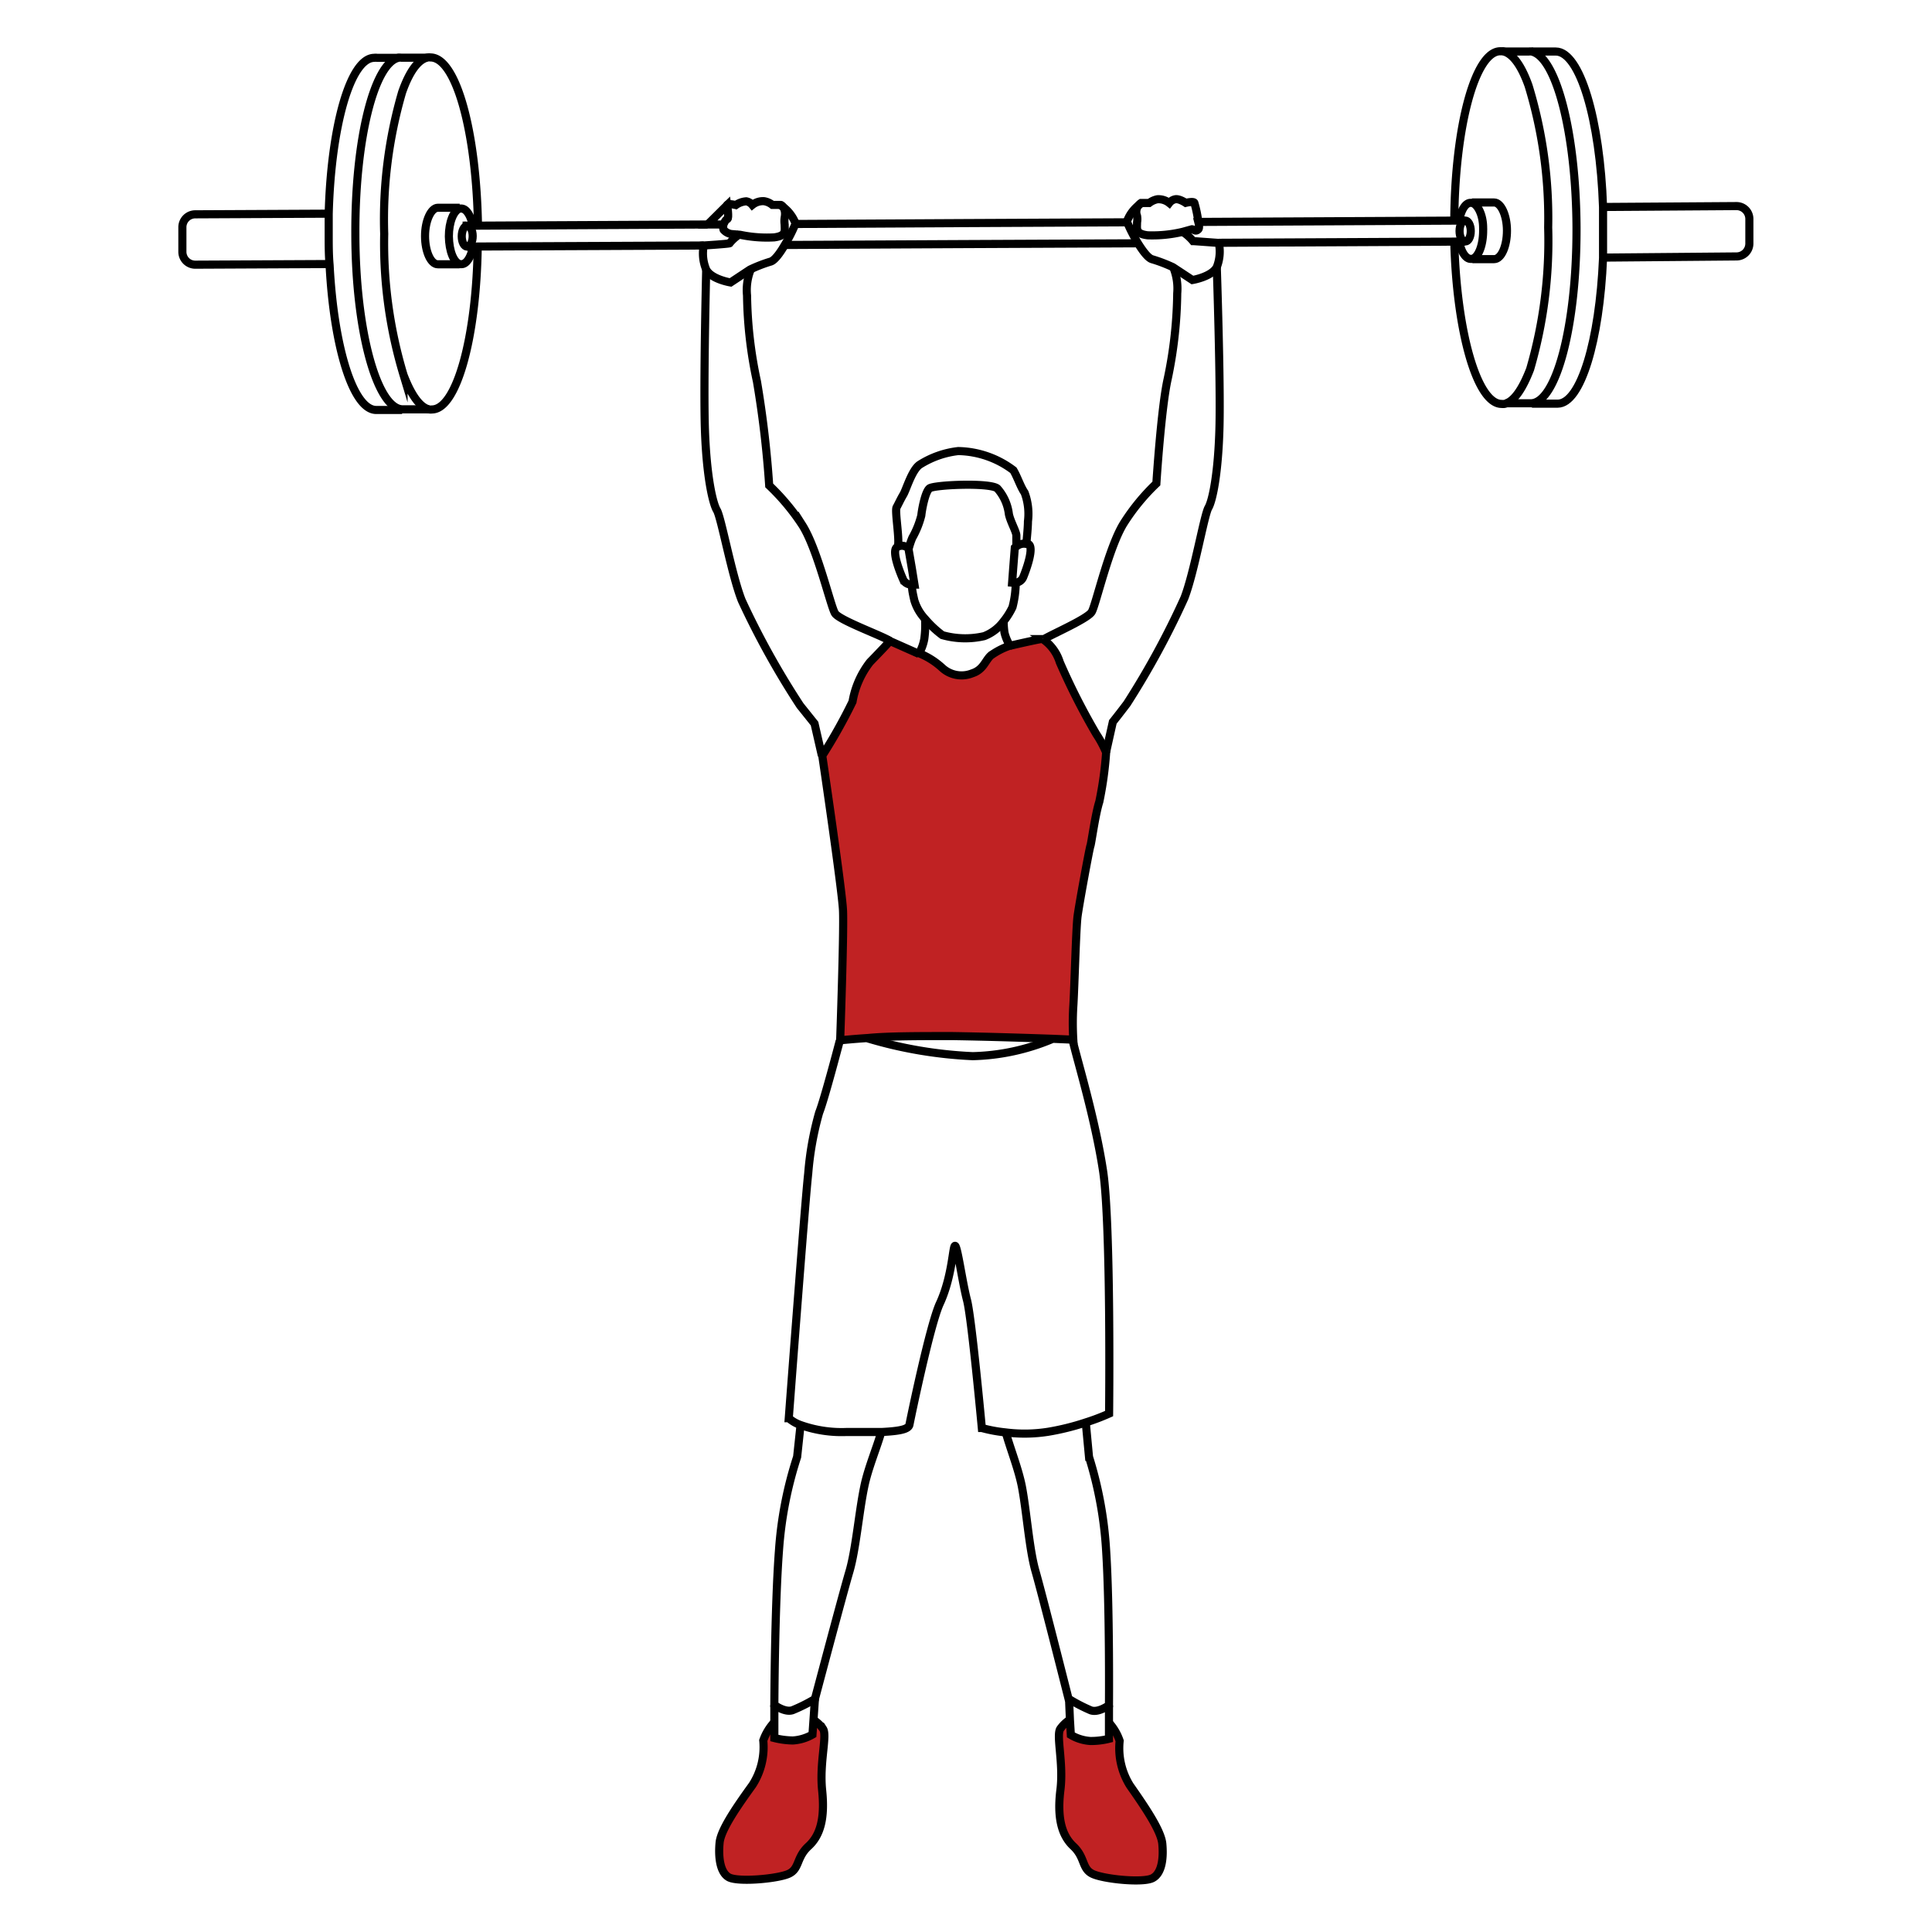 <svg id="Layer_1" data-name="Layer 1" xmlns="http://www.w3.org/2000/svg" viewBox="0 0 150 150"><defs><style>.cls-1,.cls-5{fill:none;}.cls-2{fill:#c02223;}.cls-3{fill:#fbd0ab;}.cls-4{fill:#a7a5a5;}.cls-5{stroke:#000;stroke-miterlimit:10;stroke-width:0.63px;}</style></defs><rect class="cls-1" width="150" height="150"/><path class="cls-2" d="M83.12,134.66a3.42,3.42,0,0,0,1.51.47,5.78,5.78,0,0,0,1.45-.17v-1.22a4,4,0,0,1,.84,1.42,5.47,5.47,0,0,0,.8,3.47c1.09,1.56,2.41,3.47,2.51,4.51s0,2.29-.76,2.68-3.84.07-4.67-.34-.55-1.27-1.48-2.14-1.26-2.26-1-4.37-.36-4.26,0-4.76a2.84,2.84,0,0,1,.74-.7Z"/><path class="cls-2" d="M63.9,134.23c.34.52-.3,2.64-.07,4.76s-.12,3.5-1.06,4.35-.67,1.73-1.51,2.13-3.95.69-4.68.28-.83-1.66-.71-2.69,1.44-2.93,2.55-4.47a5.43,5.43,0,0,0,.84-3.46,4,4,0,0,1,.86-1.42v1.23a6.25,6.25,0,0,0,1.44.19,3.48,3.48,0,0,0,1.52-.46l.08-1.14A2.68,2.68,0,0,1,63.9,134.23Z"/><path class="cls-2" d="M85.88,58.42v0a28.17,28.17,0,0,1-.53,3.83c-.32,1-.62,3.26-.69,3.42s-.88,4.56-1,5.48-.24,5.63-.33,7a21.87,21.87,0,0,0,0,2.57l-1.65-.07c-1.76-.06-4.68-.16-7.76-.21-2.64,0-5,0-6.52.15-1.36.09-2.17.18-2.17.18s.3-8.44.22-10.1-1.61-12-1.61-12a.06.06,0,0,1,0,0,41.72,41.72,0,0,0,2.35-4.19,6.87,6.87,0,0,1,1.36-3.08c.89-.91,1.48-1.55,1.55-1.63h0l2.25,1h0a5.89,5.89,0,0,1,1.79,1.13,2.22,2.22,0,0,0,2.35.42c.86-.28,1-1,1.43-1.38a5.57,5.57,0,0,1,1.48-.76s2.25-.52,2.44-.52l.12,0a3.37,3.37,0,0,1,1.32,1.79A52.18,52.18,0,0,0,85.12,57,8.26,8.26,0,0,1,85.88,58.42Z"/><path class="cls-3" d="M70.66,44.15c-.08-.86-.13-1.57-.13-1.57l.27,1.57Z"/><path class="cls-4" d="M36.26,17.52h.46a3.84,3.84,0,0,1,.07.78,4.5,4.5,0,0,1-.07.85h-.45c.24,0,.43-.37.43-.82S36.51,17.52,36.26,17.52Z"/><path class="cls-4" d="M36.26,17.52h0Z"/><polygon class="cls-4" points="36.25 19.14 36.25 19.15 36.25 19.15 36.25 19.14"/><path class="cls-5" d="M124.46,16.07,134.82,16a1,1,0,0,1,1,1l0,1.91a1,1,0,0,1-1,1L124.45,20"/><path class="cls-5" d="M118.91,4h1.68l.2,0c1.87,0,3.44,5.27,3.67,12.07,0,.52,0,1.05,0,1.58,0,.82,0,1.61,0,2.39-.27,6.42-1.74,11.29-3.52,11.3h-2"/><path class="cls-5" d="M116.67,4h1.83l.2,0a.75.75,0,0,1,.21,0c1.92.4,3.45,6.35,3.49,13.63v.22c0,7.39-1.55,13.37-3.51,13.46h0l-2,0v0"/><path class="cls-5" d="M112.91,18.76c.18,7,1.77,12.61,3.68,12.6a.76.76,0,0,0,.21,0c.73-.16,1.4-1.14,2-2.7a35.55,35.55,0,0,0,1.4-11,35.23,35.23,0,0,0-1.52-11c-.55-1.55-1.23-2.52-2-2.68h0l-.2,0c-1.95,0-3.52,5.83-3.57,13.11"/><path class="cls-5" d="M114.28,15.72v0H116c.54,0,1,1,1,2.19s-.43,2.21-1,2.21h-1.67v0"/><path class="cls-5" d="M113.29,18.75c.15.79.5,1.35.9,1.35l.12,0c.46-.13.82-1,.84-2.1V17.9a1.48,1.48,0,0,0,0-.21v0c0-1-.42-1.83-.86-1.94l-.12,0c-.41,0-.75.6-.89,1.42"/><path class="cls-5" d="M25.52,16.59l-10.36.05a1,1,0,0,0-1,1l0,1.91a1,1,0,0,0,1,1l10.39-.05"/><path class="cls-5" d="M31,4.49H29.27a.71.71,0,0,0-.21,0c-1.86,0-3.36,5.31-3.54,12.12,0,.52,0,1.05,0,1.58,0,.82,0,1.62.07,2.39.33,6.4,1.84,11.27,3.63,11.25h2"/><path class="cls-5" d="M33.2,4.48H31.37l-.21,0a.76.76,0,0,0-.21,0c-1.91.42-3.39,6.39-3.36,13.66,0,7.5,1.67,13.57,3.65,13.64h2.09v0"/><path class="cls-5" d="M37.09,19.14c-.1,7.06-1.64,12.64-3.55,12.65a.75.75,0,0,1-.21,0c-.73-.15-1.41-1.13-2-2.68a35.31,35.31,0,0,1-1.5-10.95,35.29,35.29,0,0,1,1.39-11c.55-1.57,1.23-2.55,2-2.7a.68.68,0,0,1,.2,0c2,0,3.57,5.78,3.69,13.06"/><path class="cls-5" d="M35.69,16.13v0H34c-.53,0-1,1-1,2.2s.45,2.2,1,2.19h1.67v0"/><path class="cls-5" d="M36.72,19.15c-.14.8-.49,1.36-.89,1.36l-.12,0c-.48-.13-.84-1-.86-2.16v0c0-1.11.37-2,.84-2.16l.12,0c.42,0,.77.59.91,1.41"/><polyline class="cls-5" points="113.75 17.13 113.27 17.13 112.89 17.13 93.09 17.23"/><polyline class="cls-5" points="94.63 18.85 112.91 18.76 113.29 18.75 113.76 18.75"/><polyline class="cls-5" points="60.93 19.02 75 18.95 88.33 18.89"/><polyline class="cls-5" points="36.27 19.15 36.72 19.15 37.09 19.14 54.64 19.06"/><polyline class="cls-5" points="36.25 19.14 36.25 19.15 36.25 19.15"/><polyline class="cls-5" points="54.94 17.43 37.09 17.52 36.72 17.52 36.26 17.52 36.23 17.52 36.23 17.53"/><polyline class="cls-5" points="87.5 17.26 74.99 17.32 61.76 17.39"/><path class="cls-5" d="M60.12,133.71a4,4,0,0,0-.86,1.42,5.43,5.43,0,0,1-.84,3.46c-1.11,1.54-2.45,3.44-2.55,4.47s0,2.29.71,2.69,3.85.12,4.68-.28.56-1.26,1.51-2.13,1.28-2.22,1.06-4.35.41-4.24.07-4.76a2.68,2.68,0,0,0-.74-.7"/><path class="cls-5" d="M60.12,132.38v2.56a6.25,6.25,0,0,0,1.44.19,3.48,3.48,0,0,0,1.52-.46l.08-1.14.11-1.61"/><path class="cls-5" d="M62.16,110.59l-.27,2.52a30.11,30.11,0,0,0-1.41,7.26c-.33,4.32-.36,12-.36,12s.81.61,1.41.41a12.7,12.7,0,0,0,1.74-.87s2.16-8.15,2.67-9.87.75-4.66,1.16-6.61c.29-1.44,1-3.08,1.35-4.35"/><path class="cls-5" d="M86.09,133.74a4,4,0,0,1,.84,1.42,5.47,5.47,0,0,0,.8,3.47c1.09,1.56,2.41,3.47,2.51,4.51s0,2.29-.76,2.68-3.84.07-4.67-.34-.55-1.27-1.48-2.14-1.26-2.26-1-4.37-.36-4.26,0-4.76a2.84,2.84,0,0,1,.74-.7"/><path class="cls-5" d="M86.1,132.4V135a5.78,5.78,0,0,1-1.45.17,3.42,3.42,0,0,1-1.51-.47l-.07-1.15L83,131.9"/><path class="cls-5" d="M84.29,110.35l.26,2.76a30.24,30.24,0,0,1,1.33,7.28c.28,4.33.22,12,.22,12s-.81.61-1.41.4a12.63,12.63,0,0,1-1.73-.9S80.9,123.74,80.4,122s-.69-4.67-1.07-6.63c-.28-1.39-.93-3-1.27-4.26"/><path class="cls-5" d="M65.2,80.8S64,85.39,63.6,86.38a24.16,24.16,0,0,0-.85,4.73c-.24,2.07-1.51,19-1.51,19a2.82,2.82,0,0,0,.92.53,9.53,9.53,0,0,0,3.56.54c1.12,0,2,0,2.73,0,1.45-.07,2.09-.22,2.16-.57.1-.52,1.6-7.78,2.36-9.41,1-2.17,1-4.58,1.19-4.47s.56,2.85.92,4.22,1.15,9.92,1.15,9.92a11.19,11.19,0,0,0,1.83.34,11.72,11.72,0,0,0,3.33-.05,19.16,19.16,0,0,0,2.9-.72,16.63,16.63,0,0,0,1.82-.69s.16-14.73-.47-18.85-2-8.57-2.34-10.06"/><path class="cls-5" d="M67.37,80.62A33.53,33.53,0,0,0,75.52,82a16.9,16.9,0,0,0,6.13-1.31"/><path class="cls-5" d="M94.47,20.73s.3,8.86.21,12.42-.53,5.7-.86,6.27-1.09,5-1.86,7a63.9,63.9,0,0,1-4.46,8.21c-.55.73-1.1,1.42-1.1,1.42l-.52,2.33"/><path class="cls-5" d="M81,49.65c.74-.44,3.44-1.61,3.76-2.14s1.32-5,2.48-6.87a16.29,16.29,0,0,1,2.54-3.1s.37-5.82.87-8.08a34,34,0,0,0,.75-6.69,4.35,4.35,0,0,0-.3-2"/><path class="cls-5" d="M91.82,18a3.54,3.54,0,0,1,.81.72c.11,0,1.78.13,2,.14h0a3.28,3.28,0,0,1-.16,1.88c-.41.76-1.89,1-1.89,1l-1.52-1h0a11.65,11.65,0,0,0-1.6-.61c-.32-.08-.74-.65-1.12-1.26a13.24,13.24,0,0,1-.83-1.62.29.29,0,0,1,0-.09,2.88,2.88,0,0,1,1.17-1.42"/><path class="cls-5" d="M91.82,18l.72-.2c.14,0,.28.23.5,0,.07-.07.07-.28,0-.55a9.29,9.29,0,0,0-.31-1.5c-.06-.15-.67,0-.67,0s-.5-.34-.81-.28a.78.78,0,0,0-.47.29,1.33,1.33,0,0,0-.92-.29,1.55,1.55,0,0,0-.64.29h-.63a.84.84,0,0,0-.31,1,1.48,1.48,0,0,1,0,.51c0,.51-.14.88.83,1A10.14,10.14,0,0,0,91.82,18Z"/><path class="cls-5" d="M54.83,20.93s-.22,8.87-.1,12.43.59,5.69.93,6.26,1.14,5,1.93,7a63.49,63.49,0,0,0,4.53,8.16l1.12,1.4.57,2.49"/><path class="cls-5" d="M69.1,49.76c-.65-.42-3.93-1.6-4.27-2.14s-1.36-5-2.54-6.85a17.35,17.35,0,0,0-2.57-3.08,80.21,80.21,0,0,0-.95-8.07A33.58,33.58,0,0,1,58,22.94a4.28,4.28,0,0,1,.28-2"/><path class="cls-5" d="M57.45,18.17a3.28,3.28,0,0,0-.81.72c-.11.05-2,.17-2,.17a3.18,3.18,0,0,0,.19,1.87c.4.76,1.89,1,1.89,1l1.51-1h0a11.12,11.12,0,0,1,1.6-.62c.31-.09.73-.66,1.09-1.28a12.5,12.5,0,0,0,.83-1.63.92.92,0,0,0,0-.09,2.93,2.93,0,0,0-1.18-1.4"/><path class="cls-5" d="M56.46,15.92c.06-.15.67,0,.67,0a1.57,1.57,0,0,1,.81-.29.79.79,0,0,1,.47.28,1.32,1.32,0,0,1,.91-.29,1.35,1.35,0,0,1,.65.29h.64c.08,0,.45.29.31,1a1.84,1.84,0,0,0,0,.52c0,.5.15.87-.81,1a10.09,10.09,0,0,1-2.64-.2l-.7-.06a1,1,0,0,1-.59-.33.5.5,0,0,1,0-.36"/><path class="cls-5" d="M78.4,50.14s2.25-.52,2.44-.52l.12,0a3.37,3.37,0,0,1,1.32,1.79A52.18,52.18,0,0,0,85.12,57a8.26,8.26,0,0,1,.76,1.42v0a28.17,28.17,0,0,1-.53,3.83c-.32,1-.62,3.26-.69,3.42s-.88,4.56-1,5.48-.24,5.63-.33,7a21.87,21.87,0,0,0,0,2.57l-1.65-.07c-1.76-.06-4.68-.16-7.76-.21-2.64,0-5,0-6.52.15-1.36.09-2.17.18-2.17.18s.3-8.44.22-10.1-1.61-12-1.61-12a.06.06,0,0,1,0,0,41.72,41.72,0,0,0,2.35-4.19,6.87,6.87,0,0,1,1.36-3.08c.89-.91,1.48-1.55,1.55-1.63h0l2.25,1"/><path class="cls-5" d="M56.46,15.92l-1.52,1.51h1.23s.15-.39.3-.42S56.46,15.92,56.46,15.92Z"/><path class="cls-5" d="M36.26,17.52c.25,0,.44.36.44.81s-.19.82-.43.82h0c-.23,0-.42-.36-.42-.8s.18-.79.4-.81Z"/><path class="cls-5" d="M113.75,17.12c.25,0,.44.37.44.82s-.18.81-.43.81-.44-.36-.44-.81S113.51,17.12,113.75,17.12Z"/><path class="cls-5" d="M71.82,48.05a7.73,7.73,0,0,1-.06,1.57,3.54,3.54,0,0,1-.4,1.1h0a5.89,5.89,0,0,1,1.79,1.13,2.22,2.22,0,0,0,2.35.42c.86-.28,1-1,1.43-1.38a5.57,5.57,0,0,1,1.48-.76,3.62,3.62,0,0,1-.42-1,6.92,6.92,0,0,1-.07-.92"/><path class="cls-5" d="M69.67,42.46h0c.25-.24-.22-2.78-.06-3.07s.3-.61.53-1,.65-1.88,1.26-2.31a7.08,7.08,0,0,1,3-1.06,7.31,7.31,0,0,1,4.28,1.49c.32.54.55,1.28.87,1.74a4.71,4.71,0,0,1,.26,2.23c0,.57-.13,1.65-.12,1.79h0"/><path class="cls-5" d="M78.91,42.44c0-.47,0-.79,0-.86,0-.3-.46-1.08-.58-1.66a3.65,3.65,0,0,0-.9-2c-.6-.47-4.94-.28-5.27,0s-.58,1.61-.63,2.1a6.92,6.92,0,0,1-.7,1.74,6.44,6.44,0,0,0-.29.88"/><path class="cls-5" d="M70.8,45.39c0,.46.12.89.18,1.19a3.62,3.62,0,0,0,.84,1.47h0a8.17,8.17,0,0,0,1.34,1.26,6.51,6.51,0,0,0,3.25.08,3.39,3.39,0,0,0,1.5-1.14,5.5,5.5,0,0,0,.7-1.11,7.7,7.7,0,0,0,.25-1.9"/><path class="cls-5" d="M70.53,42.58a.72.72,0,0,0-.85-.12h0c-.55.24.29,2.2.47,2.6a.74.74,0,0,0,.66.33H71l-.2-1.24Z"/><path class="cls-5" d="M78.86,45.24a1.5,1.5,0,0,1-.28,0l.09-1.19.12-1.53a.63.63,0,0,1,.12-.09.91.91,0,0,1,.77-.2l.14,0c.55.21-.22,2.21-.39,2.61A.7.7,0,0,1,78.86,45.24Z"/></svg>